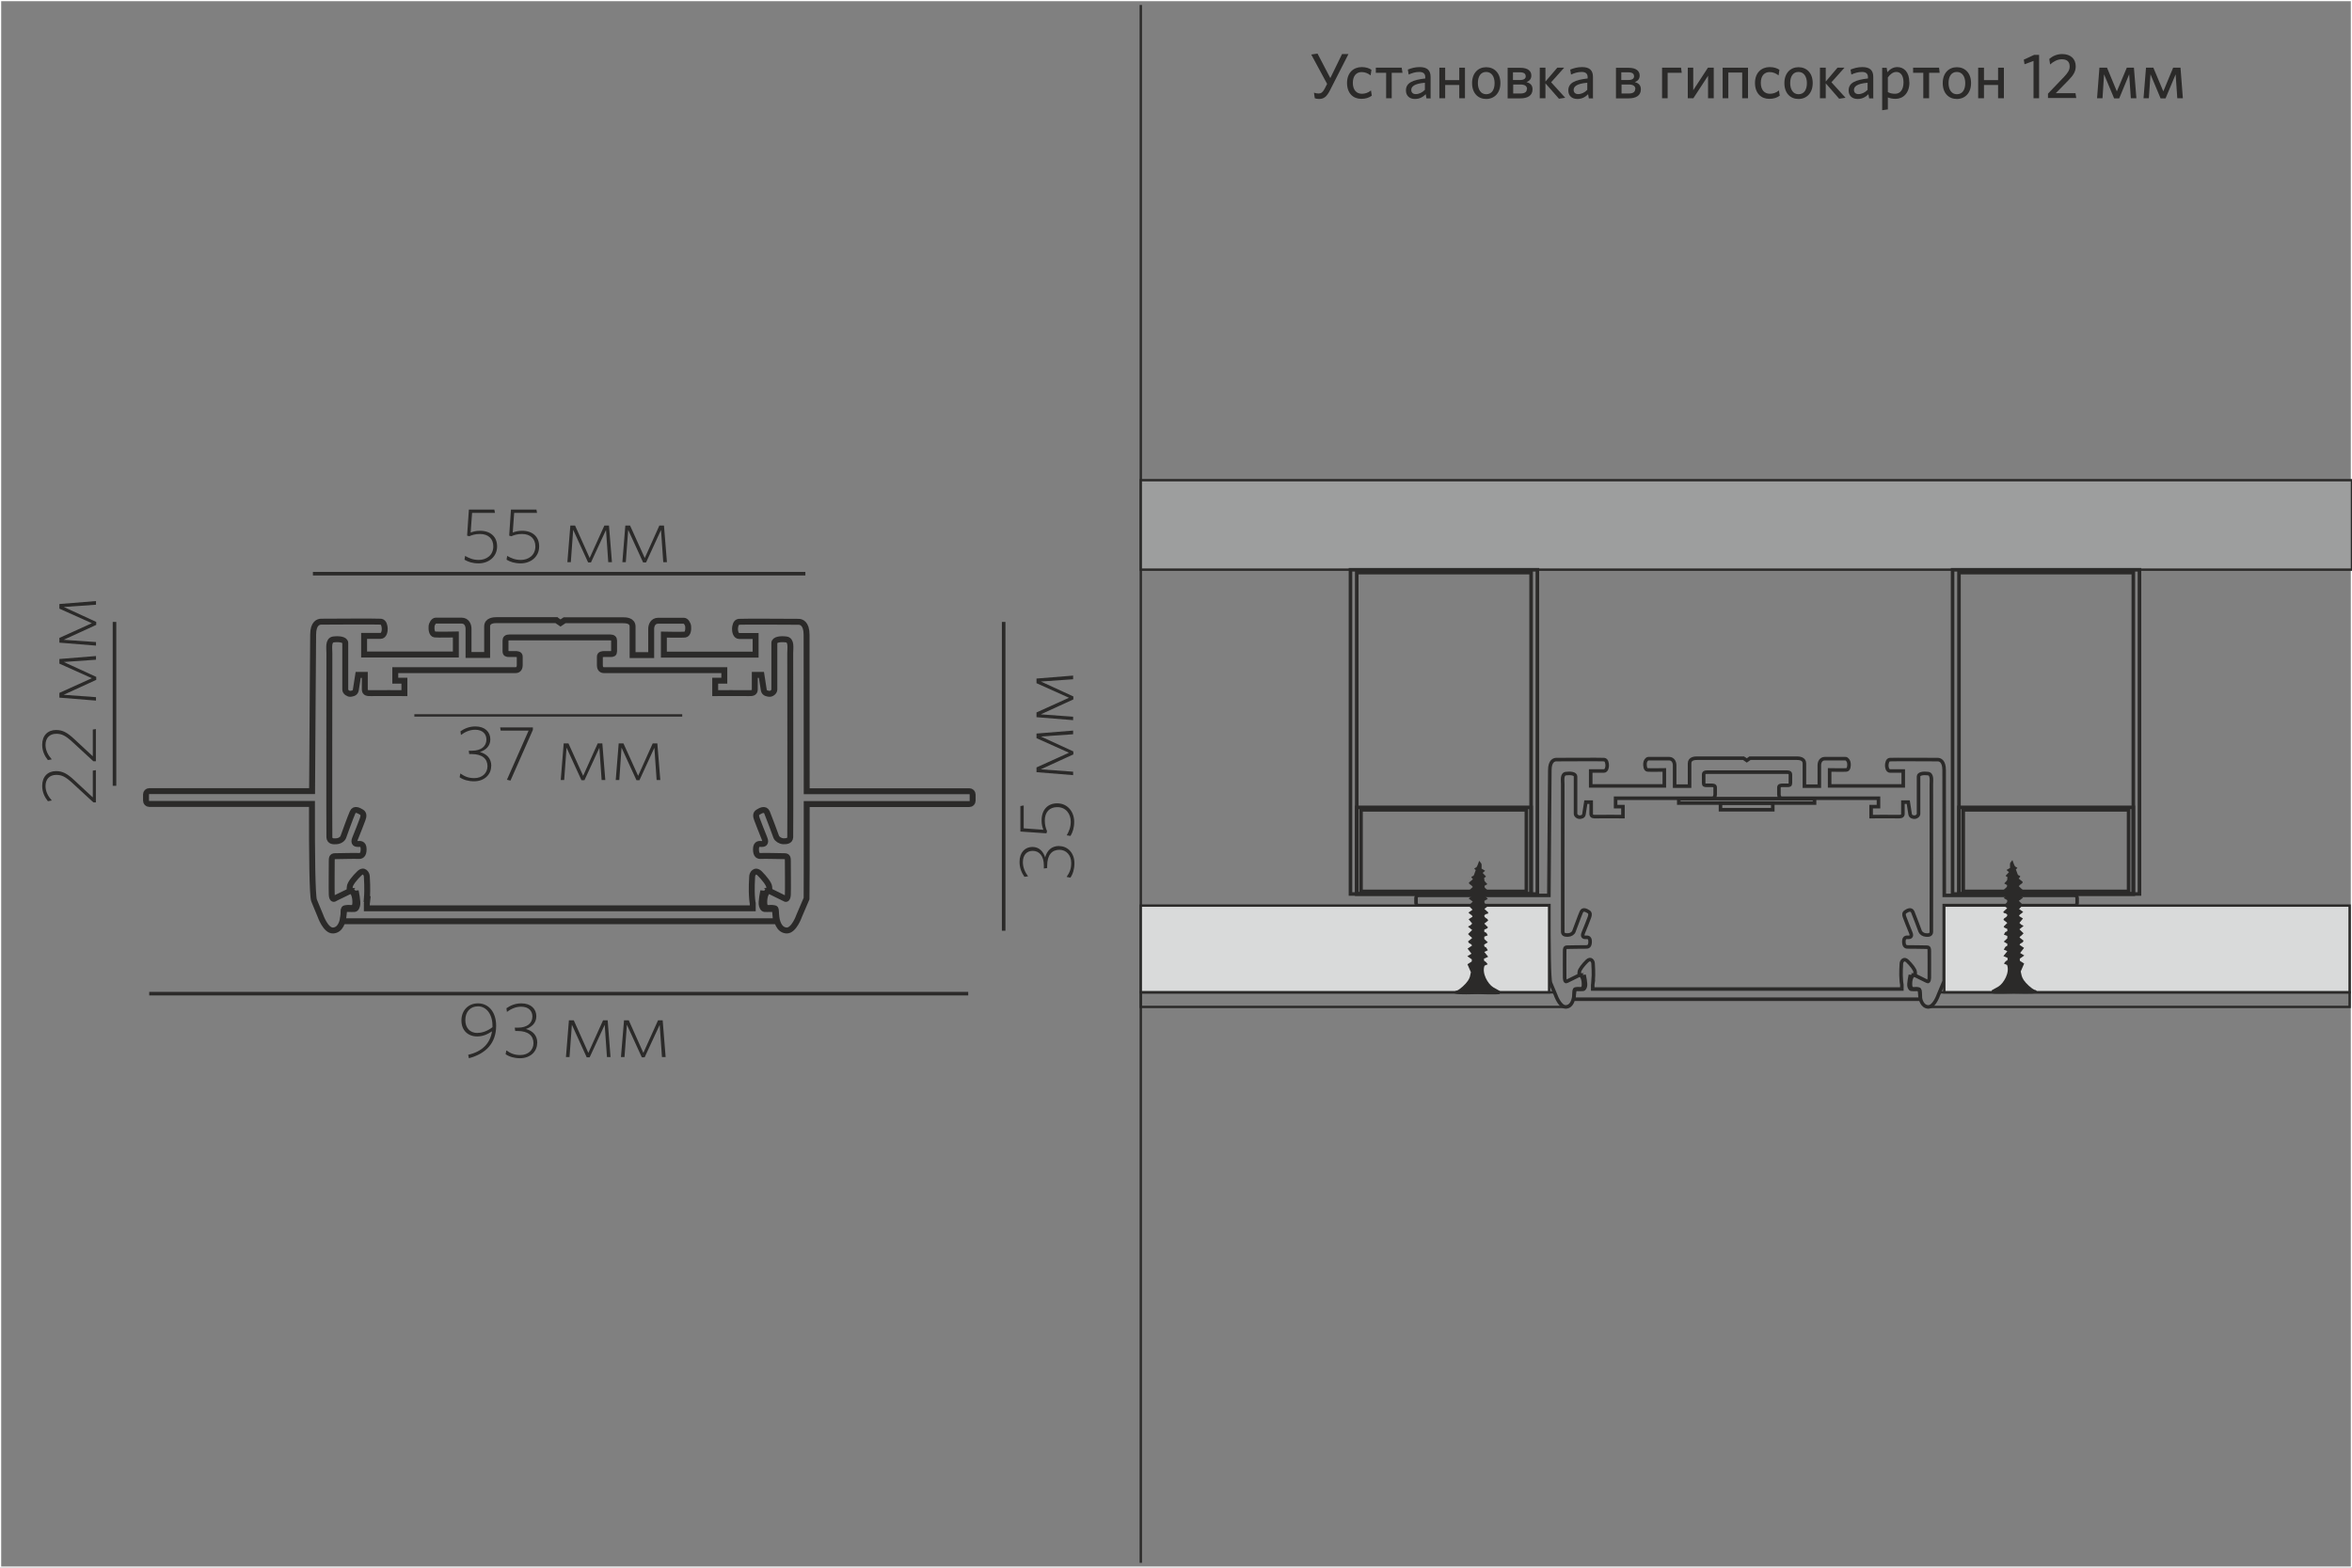 <?xml version="1.0" encoding="UTF-8"?>
<!DOCTYPE svg PUBLIC "-//W3C//DTD SVG 1.1//EN" "http://www.w3.org/Graphics/SVG/1.1/DTD/svg11.dtd">
<!-- Creator: CorelDRAW X6 -->
<svg xmlns="http://www.w3.org/2000/svg" xml:space="preserve" width="198.438mm" height="132.292mm" version="1.1" style="shape-rendering:geometricPrecision; text-rendering:geometricPrecision; image-rendering:optimizeQuality; fill-rule:evenodd; clip-rule:evenodd"
viewBox="0 0 19844 13229"
 xmlns:xlink="http://www.w3.org/1999/xlink">
 <rect x="0" y="0" width="19844" height="13229" fill="#808080" stroke="none"/>
 <defs>
  <style type="text/css">
   <![CDATA[
    .str0 {stroke:#FEFEFE;stroke-width:20}
    .str1 {stroke:#2B2A29;stroke-width:20}
    .str2 {stroke:#2B2A29;stroke-width:30}
    .str3 {stroke:#2B2A29;stroke-width:50}
    .fil0 {fill:none}
    .fil2 {fill:none;fill-rule:nonzero}
    .fil5 {fill:#2B2A29}
    .fil3 {fill:#9D9E9E}
    .fil4 {fill:#D9DADA}
    .fil1 {fill:#2B2A29;fill-rule:nonzero}
   ]]>
  </style>
 </defs>
 <g id="Слой_x0020_1">
  <rect class="fil0 str0" width="19844" height="13229"/>
  <line class="fil0 str1" x1="9625" y1="13188" x2="9625" y2= "42" />
  <path class="fil1" d="M11378 456l-55 0 -99 203 -108 -207 -53 8 134 248 -21 41c-16,30 -30,40 -51,40 -14,0 -27,-3 -39,-7l7 47c7,3 20,6 36,6 40,0 65,-19 92,-73l156 -306z"/>
  <path id="_1" class="fil1" d="M11574 808l-7 -45c-25,21 -51,28 -77,28 -43,0 -76,-30 -76,-92 0,-59 30,-91 74,-91 30,0 54,11 76,28l7 -47c-18,-13 -45,-23 -82,-23 -69,0 -124,47 -124,134 0,86 51,134 120,134 37,0 64,-9 88,-26l1 0z"/>
  <polygon id="_2" class="fil1" points="11695,829 11742,829 11742,614 11833,614 11826,571 11608,571 11608,614 11695,614 "/>
  <path id="_3" class="fil1" d="M12070 829l0 -180c0,-57 -30,-83 -92,-83 -40,0 -69,9 -100,21l7 42c28,-13 57,-22 90,-22 30,0 50,12 50,44l0 11c-107,12 -163,37 -163,101 0,44 29,72 76,72 42,0 70,-19 91,-40l6 35 39 0 -2 -1zm-48 -71c-21,22 -49,36 -77,36 -24,0 -38,-14 -38,-35 0,-26 20,-53 115,-61l0 60z"/>
  <polygon id="_4" class="fil1" points="12360,829 12360,571 12312,571 12312,676 12193,676 12193,571 12144,571 12144,829 12193,829 12193,717 12312,717 12312,829 "/>
  <path id="_5" class="fil1" d="M12659 701c0,-85 -51,-134 -120,-134 -68,0 -119,50 -119,134 0,85 50,134 119,134 69,0 120,-50 120,-134zm-49 0c0,55 -23,94 -71,94 -46,0 -70,-41 -70,-94 0,-55 23,-94 70,-94 47,0 71,42 71,94z"/>
  <path id="_6" class="fil1" d="M12930 753c0,-34 -19,-52 -51,-60 23,-10 41,-24 41,-56 0,-38 -30,-65 -91,-65l-109 0 0 258 106 0c62,0 104,-23 104,-76zm-48 -1c0,26 -21,37 -56,37l-59 0 0 -76 62 0c37,0 55,14 55,39l-1 0zm-9 -110c0,21 -15,33 -48,33l-60 0 0 -65 59 0c33,0 48,12 48,31l1 1z"/>
  <polygon id="_7" class="fil1" points="13153,833 13206,825 13087,694 13197,571 13139,571 13039,688 13039,571 12991,571 12991,829 13039,829 13039,703 "/>
  <path id="_8" class="fil1" d="M13440 829l0 -180c0,-57 -30,-83 -92,-83 -40,0 -69,9 -100,21l7 42c28,-13 57,-22 90,-22 30,0 50,12 50,44l0 11c-107,12 -163,37 -163,101 0,44 29,72 76,72 42,0 70,-19 91,-40l6 35 39 0 -2 -1zm-48 -71c-21,22 -49,36 -77,36 -24,0 -38,-14 -38,-35 0,-26 20,-53 115,-61l0 60z"/>
  <path id="_9" class="fil1" d="M13844 753c0,-34 -19,-52 -51,-60 23,-10 41,-24 41,-56 0,-38 -30,-65 -91,-65l-109 0 0 258 106 0c62,0 104,-23 104,-76zm-48 -1c0,26 -21,37 -56,37l-59 0 0 -76 62 0c37,0 55,14 55,39l-1 0zm-9 -110c0,21 -15,33 -48,33l-60 0 0 -65 59 0c33,0 48,12 48,31l1 1z"/>
  <polygon id="_10" class="fil1" points="14023,829 14070,829 14070,614 14189,614 14183,571 14023,571 "/>
  <polygon id="_11" class="fil1" points="14240,829 14287,829 14411,639 14411,829 14459,829 14459,571 14410,571 14286,761 14286,571 14240,571 "/>
  <polygon id="_12" class="fil1" points="14748,829 14748,571 14534,571 14534,829 14582,829 14582,612 14699,612 14699,829 "/>
  <path id="_13" class="fil1" d="M15016 808l-7 -45c-25,21 -51,28 -77,28 -43,0 -76,-30 -76,-92 0,-59 30,-91 74,-91 30,0 54,11 76,28l7 -47c-18,-13 -45,-23 -82,-23 -69,0 -124,47 -124,134 0,86 51,134 120,134 37,0 64,-9 88,-26l1 0z"/>
  <path id="_14" class="fil1" d="M15294 701c0,-85 -51,-134 -120,-134 -68,0 -119,50 -119,134 0,85 50,134 119,134 69,0 120,-50 120,-134zm-49 0c0,55 -23,94 -71,94 -46,0 -70,-41 -70,-94 0,-55 23,-94 70,-94 47,0 71,42 71,94z"/>
  <polygon id="_15" class="fil1" points="15517,833 15571,825 15452,694 15562,571 15503,571 15404,688 15404,571 15355,571 15355,829 15404,829 15404,703 "/>
  <path id="_16" class="fil1" d="M15805 829l0 -180c0,-57 -30,-83 -92,-83 -40,0 -69,9 -100,21l7 42c28,-13 57,-22 90,-22 30,0 50,12 50,44l0 11c-107,12 -163,37 -163,101 0,44 29,72 76,72 42,0 70,-19 91,-40l6 35 39 0 -2 -1zm-48 -71c-21,22 -49,36 -77,36 -24,0 -38,-14 -38,-35 0,-26 20,-53 115,-61l0 60z"/>
  <path id="_17" class="fil1" d="M16109 693c0,-86 -46,-127 -101,-127 -38,0 -64,20 -84,43l-6 -37 -38 0 0 358 48 -7 0 -101c17,7 40,12 65,12 62,0 117,-46 117,-139l-1 -2zm-49 2c0,64 -30,96 -70,96 -27,0 -43,-4 -62,-14l0 -124c20,-27 43,-46 72,-46 35,0 60,30 60,87z"/>
  <polygon id="_18" class="fil1" points="16227,829 16276,829 16276,614 16365,614 16360,571 16141,571 16141,614 16227,614 "/>
  <path id="_19" class="fil1" d="M16630 701c0,-85 -51,-134 -120,-134 -68,0 -119,50 -119,134 0,85 50,134 119,134 69,0 120,-50 120,-134zm-49 0c0,55 -23,94 -71,94 -46,0 -70,-41 -70,-94 0,-55 23,-94 70,-94 47,0 71,42 71,94z"/>
  <polygon id="_20" class="fil1" points="16907,829 16907,571 16858,571 16858,676 16739,676 16739,571 16690,571 16690,829 16739,829 16739,717 16858,717 16858,829 "/>
  <polygon id="_21" class="fil1" points="17204,829 17204,463 17162,463 17075,503 17081,542 17157,514 17157,829 "/>
  <path id="_22" class="fil1" d="M17518 829l-7 -43 -166 0 104 -106c45,-46 64,-76 64,-121 0,-62 -43,-103 -114,-103 -46,0 -82,18 -109,41l7 47c28,-25 61,-44 99,-44 43,0 66,20 66,61 0,30 -15,53 -48,88l-135 141 0 37 238 0 0 2z"/>
  <polygon id="_23" class="fil1" points="18025,829 18004,571 17944,571 17860,771 17777,571 17713,571 17693,829 17739,829 17752,627 17837,830 17880,830 17964,627 17978,829 "/>
  <polygon id="_24" class="fil1" points="18417,829 18397,571 18335,571 18252,771 18168,571 18106,571 18085,829 18130,829 18144,627 18229,830 18271,830 18356,627 18370,829 "/>
  <path class="fil1" d="M4194 4610c0,-81 -56,-131 -144,-131 -34,0 -59,7 -79,15l12 -166 193 0 -5 -28 -215 0 -15 220 18 5c24,-10 50,-19 90,-19 72,0 113,41 113,105 0,75 -59,114 -122,114 -48,0 -81,-14 -116,-34l-5 32c30,18 68,31 119,31 84,0 156,-55 156,-143z"/>
  <path id="_1_0" class="fil1" d="M4549 4610c0,-81 -56,-131 -144,-131 -34,0 -59,7 -79,15l12 -166 193 0 -5 -28 -215 0 -15 220 18 5c24,-10 50,-19 90,-19 72,0 113,41 113,105 0,75 -59,114 -122,114 -48,0 -81,-14 -116,-34l-5 32c30,18 68,31 119,31 84,0 156,-55 156,-143z"/>
  <polygon id="_2_1" class="fil1" points="5163,4744 5138,4435 5099,4435 4975,4709 4852,4435 4812,4435 4787,4744 4816,4744 4836,4471 4962,4746 4986,4746 5113,4472 5132,4744 "/>
  <polygon id="_3_2" class="fil1" points="5627,4744 5602,4435 5563,4435 5440,4709 5316,4435 5276,4435 5251,4744 5280,4744 5300,4471 5426,4746 5451,4746 5577,4472 5596,4744 "/>
  <line class="fil2 str2" x1="1259" y1="8385" x2="8169" y2= "8385" />
  <line class="fil2 str2" x1="2640" y1="4841" x2="6795" y2= "4841" />
  <line class="fil2 str2" x1="8468" y1="5248" x2="8468" y2= "7854" />
  <path class="fil1" d="M8935 7139c-63,0 -101,38 -117,96 -15,-46 -48,-88 -107,-88 -61,0 -109,44 -109,126 0,51 17,91 41,126l31 -4c-25,-34 -44,-73 -44,-120 0,-62 35,-95 83,-95 56,0 94,44 94,122l0 27 28 -4 0 -19c0,-92 41,-135 103,-135 57,0 100,44 100,111 0,48 -12,79 -39,118l32 6c21,-30 34,-73 34,-122 0,-83 -54,-144 -128,-144l-1 -1z"/>
  <path id="_1_3" class="fil1" d="M8919 6779c-81,0 -131,56 -131,144 0,34 7,59 15,79l-166 -12 0 -193 -28 5 0 215 220 15 5 -18c-10,-24 -19,-50 -19,-90 0,-72 41,-113 105,-113 75,0 114,59 114,122 0,48 -14,81 -34,116l32 5c18,-30 31,-68 31,-119 0,-84 -55,-156 -143,-156z"/>
  <polygon id="_2_4" class="fil1" points="9054,6165 8745,6190 8745,6229 9019,6352 8745,6476 8745,6516 9054,6541 9054,6512 8781,6492 9056,6366 9056,6341 8782,6215 9054,6196 "/>
  <polygon id="_3_5" class="fil1" points="9054,5701 8745,5726 8745,5765 9019,5888 8745,6012 8745,6052 9054,6077 9054,6048 8781,6028 9056,5902 9056,5877 8782,5751 9054,5732 "/>
  <path class="fil1" d="M3950 8900l6 30c142,-38 230,-126 230,-274 0,-114 -62,-189 -153,-189 -86,0 -140,63 -140,144 0,84 55,135 133,135 44,0 84,-15 125,-43 -15,101 -82,171 -201,198zm79 -183c-67,0 -103,-46 -103,-109 0,-67 39,-116 107,-116 70,0 122,66 122,164l0 12c-37,29 -82,48 -125,48l-1 0z"/>
  <polygon id="_1_6" class="fil1" points="5151,8920 5127,8610 5088,8610 4964,8885 4841,8610 4800,8610 4775,8920 4805,8920 4825,8647 4950,8922 4975,8922 5102,8648 5121,8920 "/>
  <polygon id="_2_7" class="fil1" points="5616,8920 5591,8610 5552,8610 5428,8885 5305,8610 5265,8610 5239,8920 5269,8920 5289,8647 5415,8922 5439,8922 5566,8648 5585,8920 "/>
  <path id="_3_8" class="fil1" d="M4533 8800c0,-63 -38,-101 -96,-117 46,-15 88,-48 88,-107 0,-61 -44,-109 -126,-109 -51,0 -91,17 -126,41l4 31c34,-25 73,-44 120,-44 62,0 95,35 95,83 0,56 -44,94 -122,94l-27 0 4 28 19 0c92,0 135,41 135,103 0,57 -44,100 -111,100 -48,0 -79,-12 -118,-39l-6 32c30,21 73,34 122,34 83,0 144,-54 144,-128l1 -1z"/>
  <path class="fil1" d="M4145 6463c0,-63 -38,-101 -96,-117 46,-15 88,-48 88,-107 0,-61 -44,-109 -126,-109 -51,0 -91,17 -126,41l4 31c34,-25 73,-44 120,-44 62,0 95,35 95,83 0,56 -44,94 -122,94l-27 0 4 28 19 0c92,0 135,41 135,103 0,57 -44,100 -111,100 -48,0 -79,-12 -118,-39l-6 32c30,21 73,34 122,34 83,0 144,-54 144,-128l1 -1z"/>
  <polygon id="_1_9" class="fil1" points="4496,6159 4496,6138 4220,6138 4224,6165 4460,6165 4277,6580 4307,6587 "/>
  <polygon id="_2_10" class="fil1" points="5107,6582 5082,6273 5043,6273 4920,6547 4796,6273 4756,6273 4731,6582 4760,6582 4780,6309 4906,6584 4931,6584 5057,6310 5076,6582 "/>
  <polygon id="_3_11" class="fil1" points="5571,6582 5546,6273 5507,6273 5384,6547 5260,6273 5220,6273 5195,6582 5225,6582 5244,6309 5370,6584 5395,6584 5521,6310 5540,6582 "/>
  <line class="fil2 str1" x1="3496" y1="6037" x2="5756" y2= "6037" />
  <rect class="fil3 str1" x="9625" y="4052" width="10219" height="755"/>
  <g id="_1111300256">
   <rect class="fil0 str2" x="16474" y="4808" width="1577" height="2736"/>
   <rect class="fil0 str2" x="16528" y="4832" width="1471" height="2712"/>
   <rect class="fil0 str2" x="16528" y="6813" width="1471" height="731"/>
   <rect class="fil0 str2" x="16564" y="6834" width="1395" height="688"/>
  </g>
  <g id="_1111299168">
   <rect class="fil0 str2" x="11394" y="4808" width="1577" height="2736"/>
   <rect class="fil0 str2" x="11447" y="4832" width="1471" height="2712"/>
   <rect class="fil0 str2" x="11447" y="6813" width="1471" height="731"/>
   <rect class="fil0 str2" x="11483" y="6834" width="1395" height="688"/>
  </g>
  <line class="fil0 str2" x1="966" y1="5248" x2="966" y2= "6631" />
  <path class="fil1" d="M810 6499l-27 4 0 226 -156 -145c-59,-55 -98,-77 -154,-77 -70,0 -117,46 -117,125 0,53 21,95 48,129l33 -6c-31,-35 -53,-75 -53,-122 0,-58 34,-94 91,-94 47,0 78,16 136,69l177 163 21 0 0 -272 0 1z"/>
  <path id="_1_12" class="fil1" d="M810 6152l-27 4 0 226 -156 -145c-59,-55 -98,-77 -154,-77 -70,0 -117,46 -117,125 0,53 21,95 48,129l33 -6c-31,-35 -53,-75 -53,-122 0,-58 34,-94 91,-94 47,0 78,16 136,69l177 163 21 0 0 -272 0 1z"/>
  <polygon id="_2_13" class="fil1" points="810,5536 501,5561 501,5600 775,5723 501,5847 501,5887 810,5912 810,5883 537,5863 812,5737 812,5712 538,5586 810,5567 "/>
  <polygon id="_3_14" class="fil1" points="810,5072 501,5097 501,5136 775,5259 501,5383 501,5423 810,5448 810,5418 537,5399 812,5273 812,5248 538,5122 810,5103 "/>
  <g id="_1111298016">
   <path class="fil2 str3" d="M4684 5233c0,0 -469,0 -493,0 -24,0 -81,2 -81,54 0,53 0,240 0,240l-157 0c0,0 0,-193 0,-222 0,-29 -15,-68 -59,-68 -44,0 -200,0 -217,0 -17,0 -34,26 -36,49 -2,24 2,65 27,68 25,3 178,0 178,0l0 169 -774 0 0 -157c0,0 108,0 139,0 30,0 36,-43 35,-62 -1,-19 -6,-55 -33,-58 -27,-3 -481,0 -503,0 -22,0 -68,12 -68,110 0,150 -7,770 -9,1320l-1374 0c-15,0 -27,12 -27,27l0 54c0,15 12,27 27,27l1373 0c-1,422 3,780 18,815l53 128c0,0 44,128 107,125 63,-3 85,-76 88,-136 3,-59 3,-49 29,-54 26,-5 68,17 71,-39 3,-56 -17,-119 -51,-101 -34,18 -115,54 -124,61 -9,6 -22,3 -24,-34 -2,-37 0,-252 0,-279 0,-27 0,-45 27,-45 27,0 171,-4 196,-2 24,2 46,-5 46,-57 0,-53 -35,-44 -48,-44 -14,0 -43,-3 -23,-49 20,-47 54,-137 63,-161 9,-24 10,-46 -9,-58 -20,-12 -60,-37 -76,1 -17,37 -71,187 -78,207 -7,20 -33,36 -59,37 -25,2 -57,2 -59,-34 -2,-34 0,-1512 0,-1554 0,-42 -12,-108 34,-115 47,-6 100,0 100,30 0,30 0,371 0,393 0,22 29,37 42,36 14,-2 42,-3 47,-32 5,-29 20,-128 20,-128l56 0c0,0 0,95 0,124 0,29 24,31 51,30 27,-1 283,0 283,0l0 -105 -77 0 0 -89c0,0 989,0 1016,0 27,0 34,-24 34,-41 0,-17 0,-51 0,-73 0,-21 -20,-22 -42,-22 -22,0 -32,0 -49,0 -18,0 -29,-2 -29,-24 0,-22 0,-74 0,-90 0,-17 9,-26 34,-26l421 0 0 0 1 0 0 0 2 0 0 0 2 0 0 0 1 0 0 0 421 0c24,0 34,9 34,26 0,17 0,68 0,90 0,22 -10,24 -29,24 -18,0 -27,0 -49,0 -22,0 -42,2 -42,22 0,21 0,56 0,73 0,17 6,41 34,41 27,0 1016,0 1016,0l0 89 -77 0 0 105c0,0 256,-1 283,0 27,1 51,-1 51,-30 0,-29 0,-124 0,-124l56 0c0,0 15,100 20,128 5,29 34,30 47,32 14,2 42,-14 42,-36 0,-22 0,-363 0,-393 0,-30 53,-36 100,-30 47,6 34,73 34,115 0,42 2,1519 0,1554 -2,34 -34,34 -59,34 -26,-2 -51,-18 -59,-37 -7,-20 -62,-169 -78,-207 -17,-37 -57,-13 -76,-1 -20,12 -18,34 -9,58 9,24 44,115 63,161 20,47 -9,49 -23,49 -14,0 -48,-9 -48,44 0,53 21,59 46,57 24,-2 169,2 196,2 27,0 27,18 27,45 0,27 2,241 0,279 -2,37 -15,41 -24,34 -9,-6 -89,-42 -124,-61 -34,-18 -54,46 -51,101 3,56 46,34 71,39 26,5 26,-5 29,54 3,59 24,132 88,136 63,3 107,-125 107,-125l62 -145c1,-6 1,-367 1,-797l1373 0c15,0 27,-12 27,-27l0 -54c0,-15 -12,-27 -27,-27l-1373 0c0,-592 -1,-1265 -1,-1320 0,-98 -46,-110 -68,-110 -22,0 -476,-3 -503,0 -27,3 -32,39 -33,58 -1,19 6,62 35,62 30,0 139,0 139,0l0 157 -774 0 0 -169c0,0 152,3 178,0 26,-3 29,-44 27,-68 -2,-24 -20,-49 -36,-49 -17,0 -173,0 -217,0 -44,0 -59,39 -59,68 0,29 0,222 0,222l-157 0c0,0 0,-187 0,-240 0,-53 -57,-54 -81,-54 -24,0 -493,0 -493,0l-34 23 -34 -23 -1 -1z"/>
   <path class="fil2 str3" d="M3095 7587c8,-94 0,-168 0,-190 0,-22 -24,-65 -63,-27 -39,37 -81,89 -81,115 -1,25 -8,30 21,33 29,3 29,0 29,0 0,0 21,97 12,123 -9,26 -10,32 -44,30 -34,-2 -58,-1 -64,4 -6,5 -7,55 -8,65 -2,10 -3,34 6,34 1212,0 2423,0 3635,0 8,0 7,-23 6,-34 -2,-10 -3,-61 -8,-65 -6,-5 -31,-6 -64,-4 -34,2 -34,-5 -44,-30 -9,-26 12,-123 12,-123 0,0 0,3 29,0 29,-3 21,-7 21,-33 -1,-25 -42,-76 -81,-115 -39,-37 -63,5 -63,27 0,22 -8,96 0,190 3,34 5,37 5,37l0 41c-1086,0 -2170,0 -3256,0l0 -41c0,0 2,-3 5,-37z"/>
  </g>
  <g id="_1111298208">
   <g>
    <rect class="fil2 str2" x="14164" y="6739" width="1145.52" height="37.675"/>
    <rect class="fil2 str2" x="14516" y="6777" width="441.081" height="55.953"/>
   </g>
   <g>
    <path class="fil2 str2" d="M14714 6398c0,0 -376,0 -394,0 -19,0 -65,1 -65,44 0,42 0,192 0,192l-126 0c0,0 0,-155 0,-177 0,-23 -12,-55 -47,-55 -35,0 -161,0 -174,0 -14,0 -28,20 -29,40 -1,19 1,52 21,55 20,2 142,0 142,0l0 135 -621 0 0 -126c0,0 87,0 111,0 24,0 29,-35 28,-50 -1,-15 -4,-44 -26,-46 -21,-2 -385,0 -403,0 -18,0 -55,10 -55,89 0,121 -6,616 -8,1057l-1100 0c-12,0 -21,10 -21,21l0 44c0,12 10,21 21,21l1100 0c-1,339 2,625 14,653l43 102c0,0 35,102 86,100 51,-2 67,-61 70,-109 2,-47 2,-40 23,-44 20,-4 55,14 56,-31 2,-45 -14,-95 -41,-81 -28,15 -91,44 -99,49 -7,5 -18,2 -19,-28 -1,-30 0,-201 0,-224 0,-21 0,-36 21,-36 21,0 137,-3 157,-2 19,1 37,-4 37,-46 0,-42 -28,-35 -39,-35 -11,0 -34,-2 -18,-40 16,-37 44,-110 51,-129 7,-19 9,-37 -7,-47 -16,-10 -48,-29 -61,1 -14,30 -56,150 -63,165 -6,16 -26,29 -47,30 -20,1 -46,1 -47,-26 -1,-28 0,-1211 0,-1245 0,-34 -10,-87 28,-91 37,-5 80,0 80,24 0,24 0,297 0,315 0,18 23,30 34,29 11,-1 34,-2 37,-25 4,-23 16,-102 16,-102l45 0c0,0 0,76 0,99 0,23 19,24 41,23 21,-1 227,0 227,0l0 -84 -62 0 0 -71c0,0 792,0 814,0 21,0 26,-19 26,-33 0,-14 0,-41 0,-58 0,-17 -16,-18 -34,-18 -18,0 -25,0 -40,0 -15,0 -23,-1 -23,-19 0,-18 0,-59 0,-72 0,-14 7,-20 26,-20l338 0 0 0 1 0 0 0 1 0 0 0 1 0 0 0 1 0 0 0 338 0c19,0 26,7 26,20 0,14 0,55 0,72 0,18 -9,19 -23,19 -15,0 -21,0 -40,0 -18,0 -34,1 -34,18 0,17 0,45 0,58 0,14 5,33 26,33 21,0 814,0 814,0l0 71 -62 0 0 84c0,0 205,-1 227,0 21,1 41,-1 41,-23 0,-23 0,-99 0,-99l45 0c0,0 12,80 16,102 4,23 26,24 37,25 11,1 34,-11 34,-29 0,-18 0,-291 0,-315 0,-24 42,-29 80,-24 37,5 28,58 28,91 0,34 1,1218 0,1245 -1,28 -26,28 -47,26 -20,-1 -41,-15 -47,-30 -6,-16 -50,-135 -63,-165 -14,-30 -46,-11 -61,-1 -16,10 -15,27 -7,47 7,19 35,91 51,129 16,37 -8,40 -19,40 -11,0 -39,-7 -39,35 0,42 18,47 37,46 19,-1 135,2 157,2 21,0 21,14 21,36 0,21 1,194 0,224 -1,30 -12,33 -19,28 -7,-5 -71,-34 -99,-49 -28,-15 -44,36 -41,81 2,45 36,28 56,31 20,4 20,-4 23,44 2,47 19,106 70,109 51,2 86,-100 86,-100l49 -117c1,-5 1,-294 1,-638l1100 0c12,0 21,-10 21,-21l0 -44c0,-12 -10,-21 -21,-21l-1100 0c0,-474 -1,-1013 -1,-1057 0,-79 -36,-89 -55,-89 -18,0 -382,-2 -403,0 -21,2 -25,31 -26,46 -1,15 4,50 28,50 24,0 111,0 111,0l0 126 -621 0 0 -135c0,0 122,2 142,0 20,-2 23,-35 21,-55 -1,-19 -16,-40 -29,-40 -14,0 -139,0 -174,0 -35,0 -47,31 -47,55 0,23 0,177 0,177l-126 0c0,0 0,-150 0,-192 0,-42 -46,-44 -65,-44 -19,0 -394,0 -394,0l-27 19 -27 -19 6 0z"/>
    <path class="fil2 str2" d="M13441 8283c7,-75 0,-134 0,-152 0,-19 -19,-52 -51,-21 -31,30 -64,72 -65,91 -1,20 -7,23 17,26 23,2 23,0 23,0 0,0 18,78 10,98 -7,20 -9,25 -35,24 -26,-1 -47,-1 -52,3 -5,4 -6,44 -7,53 -1,9 -2,27 5,27 970,0 1941,0 2911,0 7,0 6,-19 5,-27 -1,-9 -2,-49 -7,-53 -5,-4 -24,-4 -52,-3 -26,1 -28,-4 -35,-24 -7,-20 10,-98 10,-98 0,0 0,2 23,0 23,-2 18,-6 17,-26 -1,-20 -34,-61 -65,-91 -31,-30 -51,4 -51,21 0,18 -7,77 0,152 3,28 4,30 4,30l0 33c-869,0 -1738,0 -2608,0l0 -33c0,0 1,-2 4,-30l-1 0z"/>
   </g>
  </g>
  <rect class="fil4 str1" x="16404" y="7642" width="3420" height="732"/>
  <rect class="fil4 str1" x="9625" y="7642" width="3445" height="732"/>
  <polyline class="fil0 str1" points="13212,8497 9625,8497 9625,8374 13120,8374 "/>
  <polyline class="fil0 str1" points="16256,8497 19824,8497 19824,8374 16364,8374 "/>
  <g id="_1111354080">
   <path class="fil5" d="M12277 8384l-1 -18c13,-9 11,-4 19,-8 25,-11 70,-52 90,-82 19,-29 18,-40 25,-72l-29 -67 36 -23 1 -18 -38 -27 35 -21 -33 -43 38 -26c-13,-24 -24,-8 -34,-35l34 -27c-6,-14 -7,-4 -34,-35l35 -34 -35 -28c18,-16 5,5 35,-26l-30 -37 33 -21c-7,-20 -7,-7 -35,-35l35 -24 -33 -34 35 -35 -35 -26 34 -24 -37 -38 38 -35c-6,-8 -6,-9 -15,-16 -16,-11 -13,-6 -18,-21l34 -28 -14 -18c24,-23 12,14 38,-60l-13 -11c12,-12 10,-6 18,-12 7,-5 17,-36 24,-55 26,34 20,19 20,66l30 18 -21 18 28 30c-5,7 0,3 -9,8l-6 3c3,35 -3,21 27,54l-24 14c-2,18 6,18 34,45l-35 19c1,23 -4,13 29,46l-29 17c0,22 -4,12 28,46l-28 22 33 30c-10,21 2,5 -20,14 -37,17 11,40 12,41l7 13 -33 26 31 31c-8,13 -4,7 -31,20l0 18c23,16 10,-6 29,30l-29 11 0 20 30 28 -31 19c1,28 6,14 17,25l14 23 -30 14 33 41 -36 16 2 19c17,7 19,15 30,28l-27 12c-24,63 27,153 73,182l57 32 -2 25c-36,7 -141,1 -184,1 -35,0 -165,6 -188,-4l-5 3z"/>
   <path class="fil5" d="M12447 7389l12 -42 36 22 -22 7 34 46c-11,-1 -50,-25 -60,-33l1 0z"/>
   <path class="fil5" d="M12318 8377c5,-7 60,-4 70,-4 83,0 139,0 223,5l-293 -1z"/>
   <path class="fil5" d="M12431 7500l1 -16c26,2 56,38 73,56 -9,0 -65,-33 -75,-40l1 -1z"/>
   <path class="fil5" d="M12430 7854l76 41 -3 15c-13,-5 -27,-15 -38,-23 -17,-12 -35,-15 -35,-33l0 1z"/>
   <path class="fil5" d="M12430 7795c15,3 28,14 42,21 22,13 18,10 33,31 -12,-1 -31,-14 -40,-20 -17,-12 -34,-10 -35,-32z"/>
   <path class="fil5" d="M12432 7608c27,11 55,35 77,54 -11,3 -34,-14 -44,-20 -15,-10 -39,-12 -33,-33z"/>
   <path class="fil5" d="M12434 7732l38 22c24,13 17,6 33,30 -2,0 -93,-38 -71,-53z"/>
   <path class="fil5" d="M12427 8042c26,3 59,37 79,54 -16,-2 -31,-16 -46,-23 -13,-7 -36,-14 -32,-30l-1 0z"/>
   <path class="fil5" d="M12500 7703c1,11 2,0 6,23 -19,-2 -59,-38 -75,-52 13,-2 20,7 32,14 21,12 26,17 37,15z"/>
   <path class="fil5" d="M12430 7918c18,7 24,16 40,23 24,12 22,14 35,32 -15,-4 -30,-17 -44,-24 -14,-9 -35,-16 -31,-31z"/>
   <path class="fil5" d="M12461 7912c-5,-8 1,-2 -5,-7l-52 -21 16 -10 77 46c-12,-7 -22,-10 -36,-8z"/>
   <path class="fil5" d="M12431 7550c29,7 53,32 73,53 -11,-3 -26,-17 -38,-22 -17,-8 -33,-14 -35,-31l0 1z"/>
   <path class="fil5" d="M12410 7514l15 -6 72 43c-15,-4 -83,-26 -88,-37l1 0z"/>
   <path class="fil5" d="M12504 8034c-44,-18 -47,-26 -78,-58l78 49 0 10z"/>
   <path class="fil5" d="M12409 7759c19,-12 25,1 41,11 11,6 30,15 38,22 -13,-4 -76,-25 -79,-33z"/>
   <path class="fil5" d="M12449 7452l-14 -25c20,2 55,36 71,51 -18,-4 -36,-30 -56,-26l-1 1z"/>
   <path class="fil5" d="M12500 7703c-7,-18 -35,-23 -51,-36 14,8 70,19 78,31 -16,10 -12,4 -27,5z"/>
   <path class="fil5" d="M12444 8037c15,5 73,23 83,31 -18,12 -25,5 -43,-8 -9,-7 -30,-18 -40,-23z"/>
   <path class="fil5" d="M12413 7573c23,-5 22,6 38,15l38 22c-14,-3 -76,-24 -76,-37z"/>
   <path class="fil5" d="M12408 7944c18,-10 45,15 76,34 -11,-3 -27,-11 -40,-16 -17,-6 -21,-8 -36,-18z"/>
   <path class="fil5" d="M12404 8009c19,-13 20,-6 40,6 14,8 29,18 43,25l-83 -31z"/>
   <path class="fil5" d="M12411 7638l15 -7 55 35c-18,-9 -55,-14 -70,-27l0 -1z"/>
   <path class="fil5" d="M12448 7789c1,0 66,23 80,31 -30,14 -51,-19 -80,-31z"/>
   <path class="fil5" d="M12448 7546c13,8 63,19 79,30 -18,12 -20,3 -41,-9 -12,-6 -28,-19 -38,-22l0 1z"/>
   <path class="fil5" d="M12448 8099c11,3 29,8 40,13l38 17c-26,11 -55,-20 -77,-30l-1 1z"/>
   <path class="fil5" d="M12410 7699c17,-10 19,-2 33,5 9,5 29,14 35,21 -13,-2 -57,-19 -68,-26z"/>
   <path class="fil5" d="M12452 7853c9,-5 5,-1 17,4 19,9 26,9 58,24 -20,11 -55,-19 -75,-29l0 1z"/>
   <path class="fil5" d="M12457 7482c28,7 46,17 70,31 -15,7 -56,-19 -70,-31z"/>
   <path class="fil5" d="M12410 7820c15,-9 22,0 38,11 7,5 30,18 38,20 -16,-2 -59,-21 -75,-31l-1 0z"/>
   <path class="fil5" d="M12405 8067c17,-8 18,-4 33,6 11,7 24,13 34,19 -8,2 -56,-19 -67,-25z"/>
   <path class="fil5" d="M12452 7730l76 28c-18,13 -55,-18 -76,-28z"/>
   <path class="fil5" d="M12449 7452c5,13 13,14 34,27l-72 -30c5,1 5,-3 16,-1 15,2 6,6 22,4z"/>
   <path class="fil5" d="M12460 7981c7,1 54,22 63,28 -24,11 -41,-19 -63,-28z"/>
   <path class="fil5" d="M12466 7614l58 24c-17,9 -47,-12 -58,-24z"/>
   <polygon class="fil5" points="12514,7460 12469,7433 12524,7453 "/>
   <path class="fil5" d="M12429 7403c21,-12 31,14 52,19l-52 -19z"/>
   <path class="fil5" d="M12461 7912c-2,14 6,6 31,18l34 18 -80 -31 15 -3 0 -1z"/>
   <path class="fil5" d="M12469 7315c1,-8 2,-14 7,-17 8,10 6,9 3,21l-10 -5z"/>
  </g>
  <g id="_1111345088">
   <path class="fil5" d="M17182 8378l1 -18c-13,-9 -11,-4 -19,-8 -25,-11 -70,-52 -90,-82 -18,-29 -18,-40 -25,-72l29 -67 -36 -23 -1 -18 38 -27 -35 -21 33 -43 -38 -26c13,-24 24,-8 34,-35l-34 -27c6,-14 7,-4 34,-35l-35 -34 35 -28c-18,-16 -5,5 -35,-26l30 -37 -33 -21c7,-20 7,-7 35,-35l-35 -24 33 -34 -35 -35 35 -26 -34 -24 37 -38 -38 -35c6,-8 6,-9 15,-16 16,-11 13,-6 18,-21l-34 -28 14 -18c-24,-23 -12,14 -38,-60l13 -11c-12,-12 -10,-6 -18,-12 -7,-5 -17,-36 -24,-55 -26,34 -20,18 -20,66l-30 18 21 18 -28 30c5,7 0,3 9,8l6 3c-3,35 3,21 -27,54l24 14c2,18 -6,18 -34,45l35 19c-1,23 4,13 -29,46l29 17c0,22 4,12 -28,46l28 22 -33 30c10,21 -2,5 20,14 37,17 -11,40 -12,41l-7 13 33 26 -31 31c8,13 4,7 31,20l0 18c-23,16 -10,-6 -29,30l29 11 0 20 -30 28 31 19c-1,28 -6,14 -17,25l-14 23 30 14 -33 41 36 16 -2 19c-17,7 -19,15 -30,28l27 12c24,63 -27,153 -73,182l-57 32 2 25c36,7 141,1 184,1 35,0 165,6 188,-4l5 3z"/>
   <path class="fil5" d="M17012 7383l-12 -42 -36 22 22 7 -34 46c11,-1 50,-25 60,-33l-1 0z"/>
   <path class="fil5" d="M17141 8371c-5,-7 -60,-4 -70,-4 -83,0 -139,0 -223,5l293 -1z"/>
   <path class="fil5" d="M17027 7495l-1 -16c-26,2 -56,38 -73,56 9,0 65,-33 75,-40l-1 -1z"/>
   <path class="fil5" d="M17028 7849l-76 41 3 15c13,-5 27,-15 38,-23 17,-12 35,-15 35,-33l0 1z"/>
   <path class="fil5" d="M17028 7789c-15,3 -28,14 -42,21 -22,13 -18,10 -33,31 12,-1 31,-14 40,-20 17,-12 34,-10 35,-32z"/>
   <path class="fil5" d="M17026 7602c-27,11 -55,35 -77,54 11,3 34,-14 44,-20 15,-10 39,-12 33,-33z"/>
   <path class="fil5" d="M17024 7727l-38 22c-24,13 -17,6 -33,30 2,0 93,-38 71,-53z"/>
   <path class="fil5" d="M17032 8036c-26,3 -59,37 -79,54 16,-2 31,-16 46,-23 13,-7 36,-14 32,-30l1 0z"/>
   <path class="fil5" d="M16959 7697c-1,11 -2,0 -6,23 19,-2 59,-38 75,-52 -13,-2 -20,7 -32,14 -21,12 -26,17 -37,15z"/>
   <path class="fil5" d="M17028 7912c-18,7 -24,16 -40,23 -24,12 -22,14 -35,32 15,-4 30,-17 44,-24 14,-9 35,-16 31,-31z"/>
   <path class="fil5" d="M16998 7907c5,-8 -1,-2 5,-7l52 -21 -16 -10 -77 46c12,-7 22,-10 36,-8z"/>
   <path class="fil5" d="M17027 7546c-29,7 -53,32 -73,53 11,-3 26,-17 38,-22 17,-8 33,-14 35,-31l0 1z"/>
   <path class="fil5" d="M17049 7509l-15 -6 -72 43c15,-4 83,-26 88,-37l-1 0z"/>
   <path class="fil5" d="M16954 8028c44,-18 47,-26 78,-58l-78 49 0 10z"/>
   <path class="fil5" d="M17050 7753c-19,-12 -25,1 -41,11 -11,6 -30,15 -38,22 13,-4 76,-25 79,-33z"/>
   <path class="fil5" d="M17010 7446l14 -25c-20,2 -55,36 -71,51 19,-4 36,-30 56,-26l1 1z"/>
   <path class="fil5" d="M16959 7697c7,-18 35,-23 51,-36 -14,8 -70,19 -78,31 16,10 12,4 27,5z"/>
   <path class="fil5" d="M17015 8031c-15,5 -73,23 -83,31 18,12 25,5 43,-8 9,-7 30,-18 40,-23z"/>
   <path class="fil5" d="M17046 7567c-23,-5 -22,6 -38,15l-38 22c14,-3 76,-24 76,-37z"/>
   <path class="fil5" d="M17051 7938c-18,-10 -45,15 -76,34 11,-3 27,-11 40,-16 17,-6 21,-8 36,-18z"/>
   <path class="fil5" d="M17054 8004c-19,-13 -20,-6 -40,6 -14,8 -29,18 -43,25l83 -31z"/>
   <path class="fil5" d="M17048 7633l-15 -7 -55 35c18,-9 55,-14 70,-27l0 -1z"/>
   <path class="fil5" d="M17011 7783c-1,0 -66,23 -80,31 30,14 51,-19 80,-31z"/>
   <path class="fil5" d="M17011 7540c-13,8 -63,19 -79,30 18,12 20,3 41,-9 12,-6 28,-19 38,-22l0 1z"/>
   <path class="fil5" d="M17011 8094c-11,3 -29,8 -40,13l-38 17c26,11 55,-20 77,-30l1 1z"/>
   <path class="fil5" d="M17049 7693c-17,-10 -19,-2 -33,5 -9,5 -29,14 -35,21 13,-2 57,-19 68,-26z"/>
   <path class="fil5" d="M17007 7847c-9,-5 -5,-1 -17,4 -18,9 -26,9 -58,24 20,11 55,-19 75,-29l0 1z"/>
   <path class="fil5" d="M17002 7476c-28,7 -46,17 -70,31 15,7 56,-19 70,-31z"/>
   <path class="fil5" d="M17049 7814c-15,-9 -22,0 -38,11 -7,5 -30,18 -38,20 16,-2 59,-21 75,-31l1 0z"/>
   <path class="fil5" d="M17053 8061c-17,-8 -18,-4 -33,6 -11,7 -24,13 -34,19 8,2 56,-19 67,-25z"/>
   <path class="fil5" d="M17007 7725l-76 28c18,13 55,-18 76,-28z"/>
   <path class="fil5" d="M17010 7446c-5,13 -13,14 -34,27l72 -30c-5,1 -5,-3 -16,-1 -15,2 -6,6 -22,4z"/>
   <path class="fil5" d="M16999 7976c-7,1 -54,22 -63,28 24,11 41,-19 63,-28z"/>
   <path class="fil5" d="M16992 7609l-58 24c17,9 47,-12 58,-24z"/>
   <polygon class="fil5" points="16944,7454 16989,7427 16935,7448 "/>
   <path class="fil5" d="M17030 7398c-21,-12 -31,14 -52,19l52 -19z"/>
   <path class="fil5" d="M16998 7907c2,14 -6,6 -31,18l-34 18 80 -31 -15 -3 0 -1z"/>
   <path class="fil5" d="M16989 7310c-1,-8 -2,-14 -7,-17 -8,10 -6,9 -3,21l10 -5z"/>
  </g>
 </g>
</svg>
